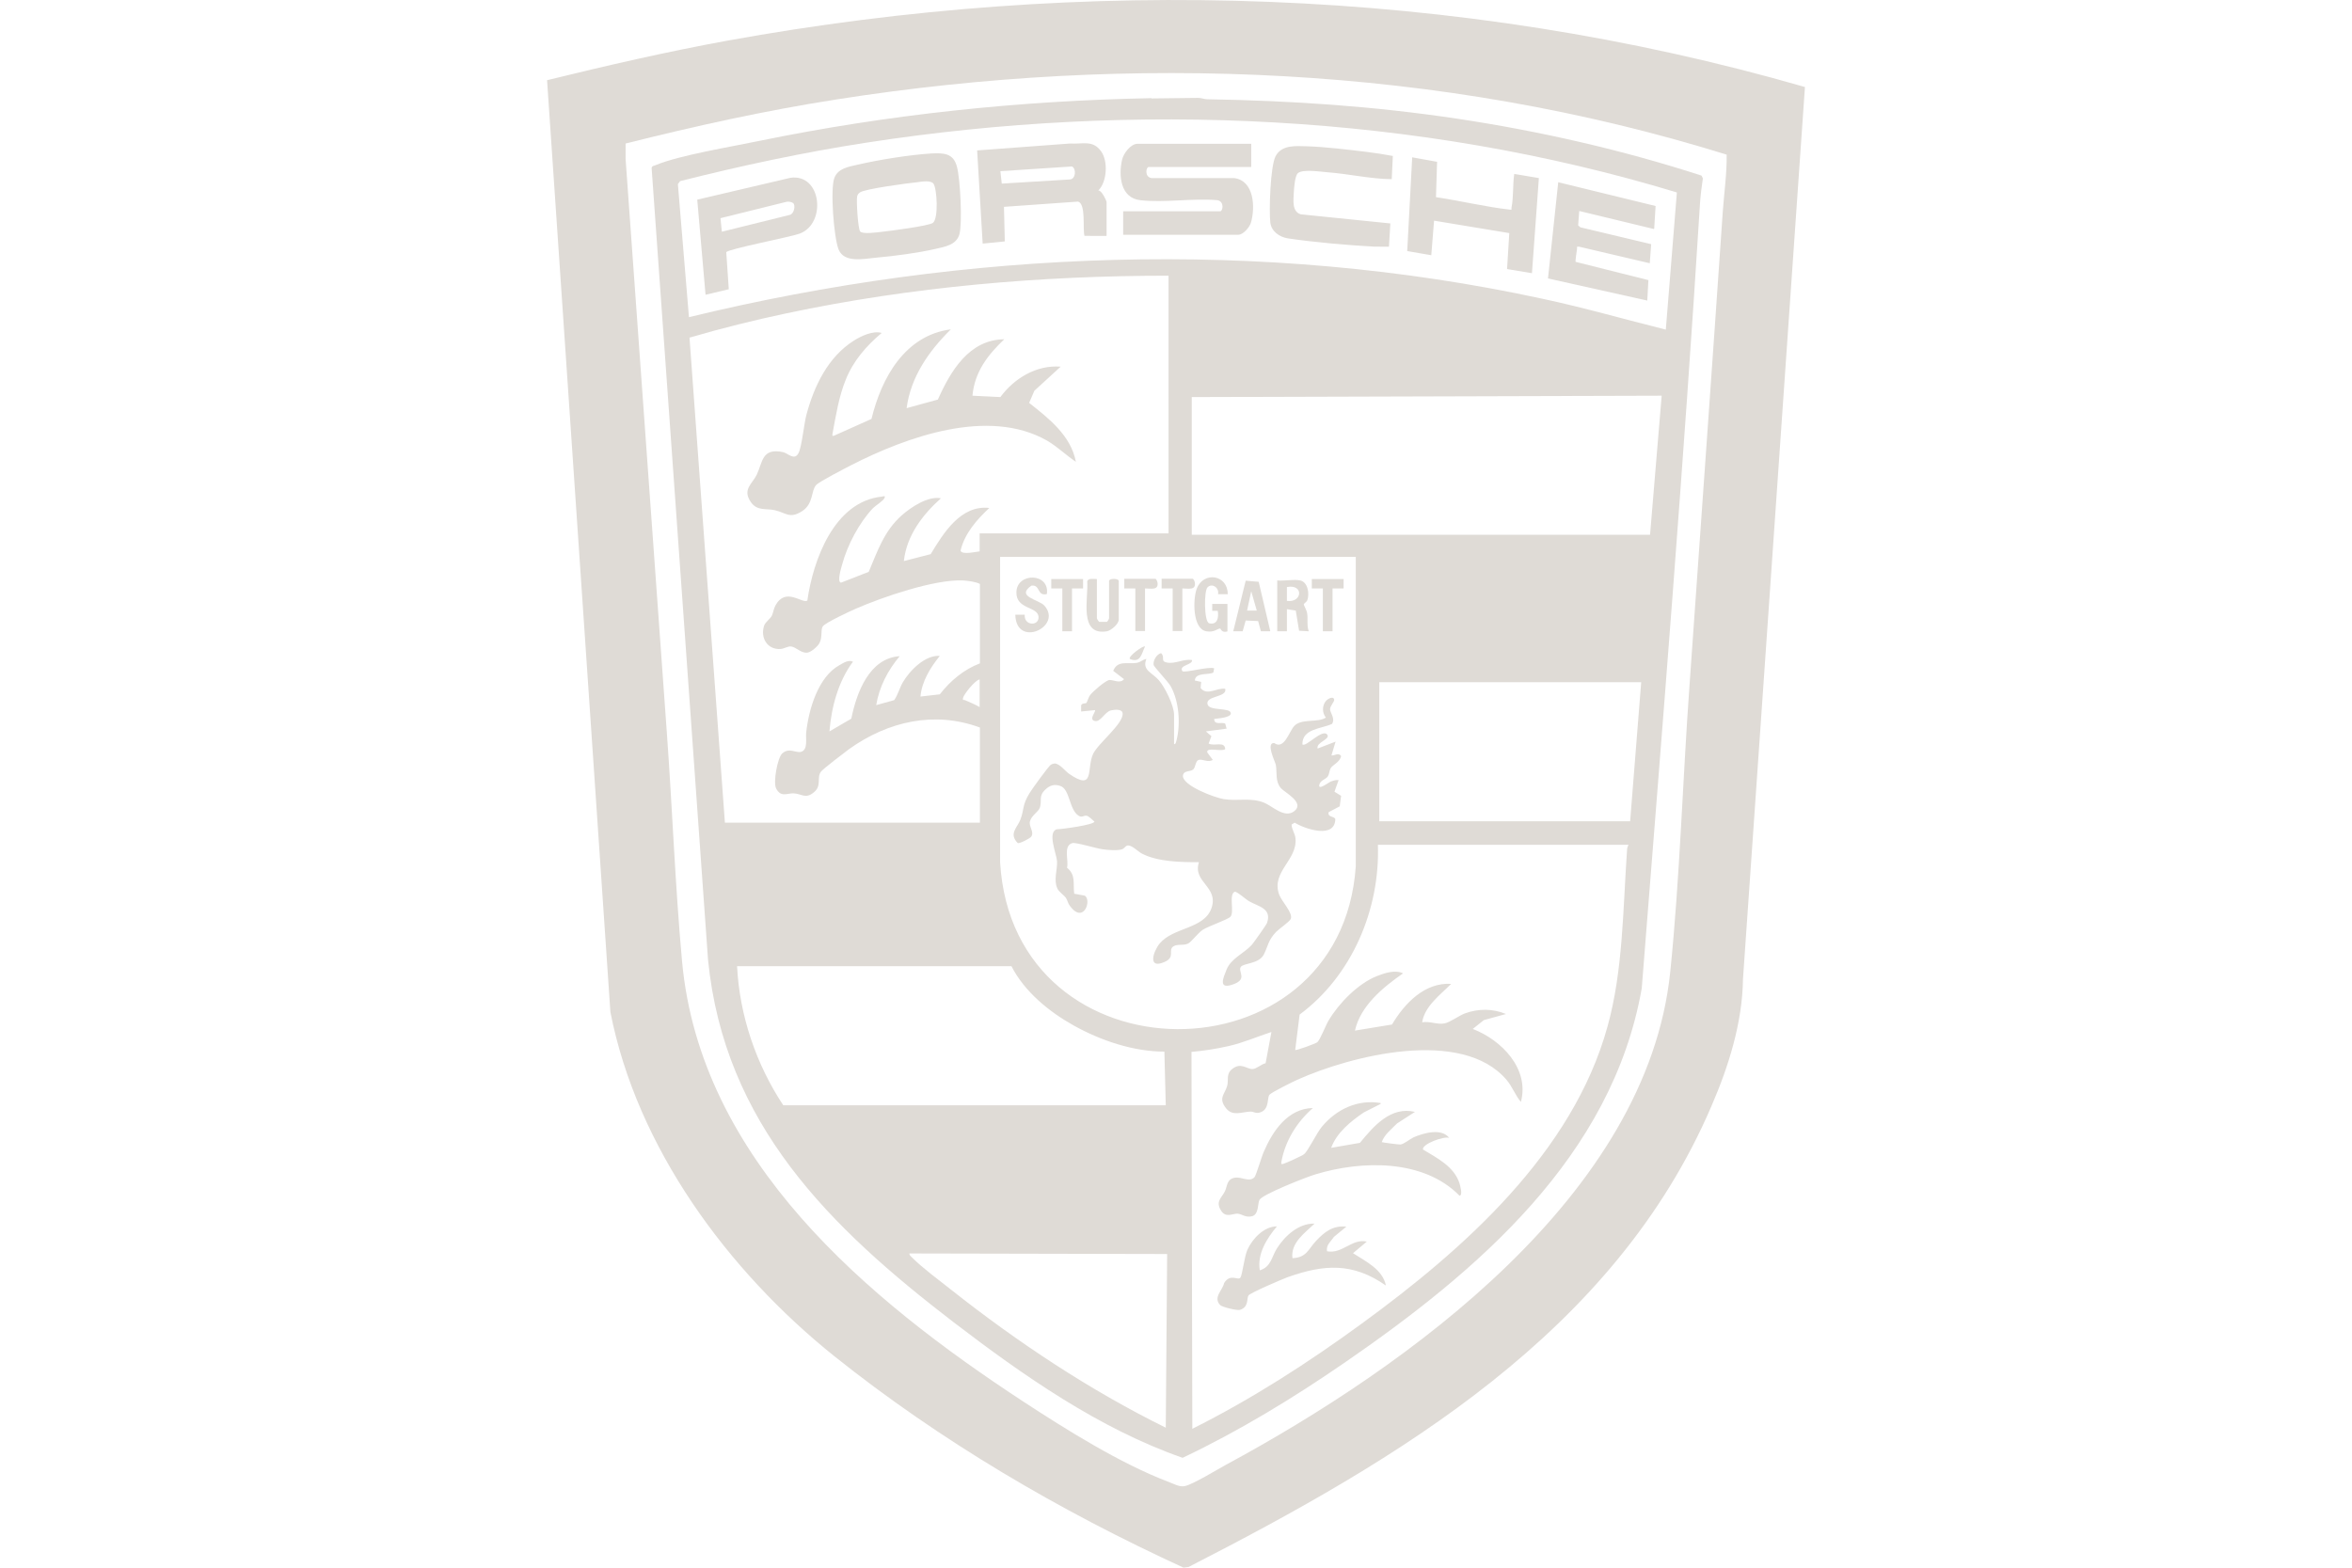 <svg xmlns="http://www.w3.org/2000/svg" viewBox="0 0 850.4 566.9"><defs><style>.st0{fill:#dfdbd6}.st1{fill:#e0dbd6}.st3{display:none}</style></defs><g id="Ebene_4"><path d="m652.6 31.5-22.4 322.6c-.2 15.7-5.2 31.6-11.4 45.9-35.1 81.9-113.2 127.8-189.1 166.7l-1.8.2c-44.7-20.5-87.9-45.8-126.3-76.5-38.4-30.8-71.3-75.3-80.9-124.4L197.8 29c21.6-5.3 43.3-10.3 65.2-14.3C391.9-8.7 526.7-4.9 652.7 31.5Zm-28.4 24.4C520.7 23.7 409.1 19.2 302.2 36c-25.6 4-50.9 9.6-76 15.9v5.7c5 69.1 9.9 138.2 14.9 207.3 2 27.5 3 55.2 5.5 82.7 6.6 72 67 122.3 123.3 159.2 15.6 10.2 35.2 22.5 52.6 29.1 1.9.7 4 2 6 1.5 3-.7 11.5-5.9 14.8-7.7 65.7-35.5 152.3-97.5 160.6-178.2 3.5-34.1 4.5-69.8 7-104.1 4-57 8.1-113.9 12-170.9.5-6.9 1.5-13.8 1.4-20.6Z" class="st0"/><path d="m416.4 35.6 16.8-.2c1.2 0 2.3.5 3.4.5 30.5.5 60 2.5 90.1 7 30 4.5 59.8 11.3 88.5 20.6l.5 1c-.4 2.7-.8 5.8-1 8.5-5.9 94.8-13.6 189.7-21.1 284.4-10.7 60.9-59.5 102.4-107.6 135.5-18.6 12.8-38 24.6-58.4 34.3-30.1-10.5-57.7-29.8-82.9-49.1-44.7-34.3-82.8-71.6-88.7-131L235.6 60.7c.2-.8.9-.7 1.5-1 8.7-3.6 27.2-6.6 37.2-8.7 46.7-9.6 94.3-14.6 142-15.5Zm185.9 83.6 4-49.6c-93.8-28.5-196.2-33-293.1-18-22.7 3.5-45.1 8.3-67.3 13.9l-.8 1.1 4 48.1c100.4-24.4 207.1-28.6 308.4-6.7 15.1 3.2 29.9 7.5 44.8 11.2M422.5 99.7c-46.3 0-92.8 4-138.1 13.6-11.8 2.5-23.5 5.4-35.1 8.8l12.8 175.4h92.2v-34.4c-16.5-6.1-33.3-2.2-47.3 7.8-1.6 1.2-9.4 7.1-10.2 8.2-1.6 2.2.4 5-2.5 7.4-3.1 2.6-4.4.5-7.5.4-2.4 0-4.5 1.5-6.2-1.8-1.1-2.2.5-11 2.2-12.6 2.5-2.3 5-.1 6.8-.6 2.7-.7 1.6-5.1 1.9-7.1.9-8.2 4.3-20.1 12.1-24.3 1.4-.8 3.2-2 4.8-1.2-5.3 7.1-7.8 16.4-8.5 25.2l7.9-4.6c1.9-9.4 6.5-21.9 17.5-22.6-4.3 5.1-7.4 11.1-8.5 17.7l6.5-1.8c1.4-2 1.9-4.3 3.1-6.4 2.5-4.3 8.1-10 13.4-9.6-3.4 4.2-6.5 9.2-7 14.7l7-.8c3.8-4.9 8.7-9 14.5-11.2v-28.7c-1.3-.8-4.5-1.2-6.2-1.3-10.3-.4-29 6-38.6 10.2-2.1.9-11.1 5.1-12 6.4s0 4-1.3 6.2c-.6 1.1-2.9 3.1-4.2 3.3-2.2.4-4.2-2-5.9-2.2-1.2-.2-2.5.8-3.9.9-4.8.3-7.4-4.1-5.9-8.5.4-1.2 2.2-2.4 2.8-3.6.5-1.1.6-2.4 1.3-3.7 3.7-6.7 9.6-.5 11.5-1.7 2.1-14.7 9.7-35.8 26.9-37.6.4 0 1.5-.6 1 .5-.4 1-3.2 2.7-4.2 3.7-5 5.3-9.2 13.3-11.1 20.3-.3 1.1-2 6.5-.4 6.6l10-3.9c3.2-7.6 5.6-14.8 11.9-20.4 3.4-3 9.5-7.1 14.2-6.2-6.7 6-12.4 13.5-13.4 22.7l9.7-2.5c4.6-7.6 10.9-17.9 21.2-16.7-4.6 4.3-8.9 9.2-10.4 15.4.4 1.7 5.6.4 6.9.3v-6.5h68.3V99.2Zm8.4 43.9v49.8h165.7l4.2-50.3zm59.3 57.8H361.6v110.4c4.7 80.2 123.2 80.3 128.6 1.5zm-136 44.3c-1.7.3-5.8 5.5-6 6.7-.2 1.1.3.6.7.8 1.8.8 3.6 1.5 5.3 2.5zm239.2 1h-94.7V297h90.7zm-4.5 58.8h-90.7c.8 23.4-9.4 47.4-28.3 61.4l-1.6 12.8c.3.3 7.4-2.3 8-2.8 1.1-1 3-6.1 4.1-7.9 3.7-6.2 10.6-13.3 17.4-16 2.8-1.1 6.6-2.4 9.5-1-7.2 5-15.4 11.7-17.4 20.7l13.4-2.2c4.5-7.6 11.8-15.3 21.4-14.7-4 4-9.6 8.1-10.5 13.9 2.7-.5 5.4.9 8.1.4 2-.4 5.2-2.8 7.3-3.6 4.9-1.8 10.1-1.8 14.9.2l-8 2.2-4 3.2c10.4 4 20.6 14.4 17.4 26.4-2.1-2.5-3-5.4-5.2-8-16.1-18.9-56.1-8.8-75.7 0-1.7.8-9.1 4.4-10 5.4s0 4.9-2.9 6.2c-2 .9-2.7-.2-4.1-.1-3 .1-6.3 1.8-8.7-1.2-2.9-3.7-.5-5 .4-8.1.6-2.1-.5-4.3 1.8-6.1 3.2-2.6 5.3.1 7.4 0 1.3 0 3.2-1.8 4.7-2.1l2.1-11.3c-5.2 1.7-10.2 3.9-15.5 5.1-4.4 1-8.9 1.7-13.4 2.1l.3 136.3c21.4-10.7 41.9-23.9 61.2-38 36.9-26.9 76.3-61.8 88.9-107.4 5.7-20.4 5.6-43 7.1-64.1 0-.7.3-1.1.5-1.7Zm-223.2 43.9h-99.2c.9 17.9 6.9 35.5 16.7 50.3h138.3l-.5-19.4c-11.2 0-23-4-32.7-9.4-9-5-17.9-12.3-22.6-21.5M422 453.5l-93.2-.2c0 .7.6 1.1 1 1.5 3.9 3.9 9.8 8.2 14.2 11.7 23.9 18.9 50.1 36.3 77.5 49.8z" class="st0"/><path d="M343.7 119.2c-7.9 7.8-14.4 17.1-15.9 28.4l11.3-3.1c4.6-10.3 11.3-21.7 24-21.8-6 5.7-10.7 11.8-11.5 20.4l10.1.5c5-6.8 13.1-11.7 21.8-11l-9.5 8.7-1.9 4.4c7.1 5.6 15.1 11.8 16.9 21.3-3.6-2.4-6.7-5.5-10.5-7.7-21.2-12-50.7-1.3-70.7 8.9-2.3 1.2-11.5 5.9-12.7 7.2-1.9 2-.9 6.7-5 9.4-4.6 3-5.9.6-10-.3-3-.7-6.3.4-8.6-2.9-3.2-4.6.5-6.6 2.1-9.9 2.2-4.6 1.8-9.8 9.5-8.2 1.8.4 4.1 3.2 5.6.4 1.2-2.2 2-10.7 2.9-14 2.8-10.4 7.8-20.8 17.1-26.7 2.7-1.7 6.9-3.7 10.1-2.8-5.5 4.6-10.3 10.1-13 16.9-2.5 6.1-3.6 13.1-4.8 19.6-.1.7-.1.9.7.6l13.4-6c3.6-14.8 12-30.2 28.7-32.4ZM499.2 399.2l-6.1 3.1c-4.7 3.2-9.8 7.3-11.8 12.8l10.4-1.8c5-6.1 11.2-13.3 19.9-11.2l-6.5 4.2c-2 2.1-4.5 3.9-5.5 6.7.2.2 6 .9 6.7.9 1.3-.1 3.5-2 4.8-2.6 3.7-1.6 10.1-3.4 12.9.2-1.9-.7-9.9 2.2-9.5 4.2 5.1 3.1 11.2 6.1 13.2 12.2.2.7 1.3 4.5 0 4.5-13-13.3-35.4-12.8-52.1-7.7-3.1.9-19.1 7.2-20.2 9.2-.7 1.2-.2 5.2-2.6 5.9s-3.7-.8-5.4-.9c-1.9 0-4.2 1.6-5.9-1.1-2.1-3.3.2-4.6 1.4-7 .9-1.9.6-4.4 3.6-4.9 2.5-.4 5.2 1.8 7.1-.2.6-.7 2.6-7.6 3.4-9.3 3.2-7.4 8.6-15.5 17.7-15.7-5.8 5.1-10 11.8-11.4 19.5-.1.7-.1.9.7.7 1-.3 6.8-2.9 7.5-3.5 1.5-1.2 4.5-7.6 6.5-10 5.3-6.3 12.9-9.9 21.2-8.5ZM475.3 442.5c-3.5 3.4-8.7 6.9-8 12.5 5.1-.2 5.7-3.2 8.5-6.2 3.1-3.3 6.1-5.7 11-5.2l-4.5 3.7c-1.1 1.7-2.9 2.9-2.5 5.2 5.5 1.1 9-4.7 14.4-3.5l-5 4.2c4.6 3 10.7 5.8 11.9 11.7-12-8.4-22.4-7.7-35.6-3-1.9.7-13.6 5.7-14.1 6.6-.7 1.1.2 4.2-3.1 5.2-1 .3-6.5-1-7.2-1.8-2.5-2.8.9-5.2 1.5-7.9 2.3-3.7 5.1-.7 5.9-2 .7-1 1.4-7.5 2.5-10 1.8-4 6-8.5 10.7-8.5-3.7 4.4-7.2 10-6.2 15.9 4.2-1.3 4.2-4.9 6.3-8.1 2.9-4.5 7.8-8.9 13.4-8.8ZM452.4 51.9v8.5h-37.1c-.9 0-1.6 3.5 1 4h29.9c7.3.9 7.7 10.6 6.1 16.1-.5 1.7-2.8 4.4-4.6 4.4h-41.6v-8.5h35.1c.9 0 1.6-3.5-1-4-8.9-.8-19.2 1-27.9 0-7.2-.8-7.9-8.9-6.6-14.6.5-2.3 3.1-5.8 5.6-5.8h41.1ZM336.7 55.5c4.4-.2 8-.2 9.3 4.8 1.2 4.4 2 20.3.9 24.4-1.1 3.9-5.2 4.5-8.6 5.3-6.5 1.5-15 2.6-21.7 3.2-4.3.4-11.4 2-13.4-3-1.7-4.2-3.1-21.9-1.5-25.9 1.3-3.4 5.1-4 8.2-4.7 7.7-1.8 18.9-3.6 26.8-4.1M311 83.7c.9 1.1 6.4.3 8.1.1 2.8-.3 16.7-2.1 18.2-3.2 2.1-1.6 1.5-12.4.2-14.2-1-1.3-4.3-.7-5.9-.5-3.1.3-19 2.4-20.7 3.7-.6.5-.8.7-1 1.5-.3 1.6.3 11.6 1.1 12.6M597.9 82.8 571 76.3l-.4 5.2.8.7 25.6 6.1-.5 6.9-25.6-6c-1.1 0-.6 0-.7.8s-.7 4.5-.5 4.7l26.3 6.6-.4 7.4-35.9-8 3.7-34.8 35.2 8.6-.5 8.2ZM503.6 56.4l-.4 8.4c-7.8-.1-15.4-1.9-23.2-2.5-2.6-.2-8.9-1.2-10.7.3-1.1.9-1.4 5.2-1.5 6.9-.1 2.7-.8 7 2.5 8l32.4 3.3-.5 8.4H497c-9.5-.5-22-1.6-31.4-3-3-.5-5.9-2.5-6.3-5.7-.5-4.4 0-20.3 1.9-24 2.2-4.2 7.3-3.7 11.3-3.6 6.6.2 14.7 1.2 21.4 2 3.2.4 6.5.9 9.7 1.5M519.6 58.5l-.4 12.8c8.8 1.3 17.8 3.5 26.6 4.5 1.1.1.6 0 .7-.7.8-4 .4-8.2 1-12.2l8.9 1.5-2.5 34.4-9-1.5.8-13-27.2-4.5-1 12.5-8.7-1.5 1.8-33.9 8.9 1.6ZM470.1 209.9c2.8.6 3.4 4.8 2.6 7.1-.2.7-1.2 1.1-1.3 1.6 0 .3 1.1 2.2 1.2 3.1.4 2.2-.2 4.4.6 6.6l-3.5-.2-1.2-7.3-3.2-.5v8h-3.5v-18.4c2.4.3 6-.5 8.2 0Zm-4.8 7.4c5.6.8 6.2-6.2 0-5zM443.9 228.3c-2.1.8-2.6-1-2.7-1-1.1 0-2.1 1.5-5 1-5.1-.8-4.9-11.7-3.5-15.4 2.5-6.5 11.3-5 11.2 2h-3.5c.5-2.3-2.1-4.2-3.8-2.5-1.3 1.2-1.3 12.5.6 13 3 .7 3.5-2.1 3.1-4.5h-2v-2.5h5.5v10ZM459.3 228.3h-3.4l-1-3.7-4.5-.2-1.1 3.9h-3.4l4.5-18.3 4.7.4zm-4.9-7.5-2-7-1.5 7zM396.6 209.4v14.2c0 .2.6 1.1.8 1.3h2.8c.3-.2.8-1.1.8-1.3v-13.5c0-1 3.5-1 3.5 0v14c0 1.5-2.7 3.9-4.3 4.2-10.3 1.7-6.6-12-7.1-18.1.4-1.2 2.3-.8 3.4-.8ZM378.6 214.8c-3.8 1-2.3-3.5-5.7-3-5.7 4 2.7 5 4.7 7.2 6.8 7.6-10.2 15.6-10.5 3.3h3.4c-.3 4.1 5.2 4.2 5 .8-.2-3.9-8.2-2.6-8-9 .2-7.2 12.2-7 11 .8ZM427.5 212.8v15.4H424v-15.4h-4v-3.5h11.2c.3 0 .7.8.8 1.3.5 3-2.4 2.2-4.5 2.2M414 212.8v15.4h-3.5v-15.4h-4v-3.5h11.2c.3 0 .7.8.8 1.3.5 3-2.4 2.2-4.5 2.2M391.6 209.4v3.4h-4v15.5h-3.5v-15.5h-4v-3.4zM485.8 209.4v3.4h-4v15.5h-3.5v-15.5h-4v-3.4zM424.5 269.1c.7.1.7-.9.9-1.4 1.5-6 .9-14.1-2.1-19.5-1-1.8-6.1-7-6.2-7.8-.2-1.6 1.1-3.8 2.7-4.2 1.6 1.5-.4 2.9 2.1 3.4 3.1.6 5.9-1.4 9.1-.9.3 1.8-4.9 1.8-3.5 4 .6.8 9.6-1.8 11.5-1l-.3 1.5c-1.5 1-6.5-.2-6.7 2.9l2.3.5-.2 2.2c2.3 3 5.9-.2 8.9.3.8 3.2-7.2 2.4-6.4 5.6.6 2.5 8 1.1 8.4 3.1.4 1.8-5 2-6 2.2 0 2.4 2.9 1 4 1.7l.5 1.8-7.5 1 2 1.7-1 2.7c2.2 1.1 5.8-1 6 2-1.3 1.1-6.9-.9-6.5 1.2l2 2.7c-1.7 1.1-3.7-.4-5.1 0-1.2.4-1.1 2.7-2 3.5-1.2.9-3.5.2-3.7 2.3 0 3.6 11.6 7.9 14.8 8.4 5.1.8 9.7-.7 14.6 1.3 3.1 1.3 7.3 5.7 10.8 3.1 4.1-3.1-3.4-6.8-4.8-8.4-2.1-2.5-1.3-5.6-1.8-8.4-.3-1.3-3.7-8-.6-7.9 3.6 2.6 5.4-4.1 7.2-6.1 2.6-2.9 8.5-1.1 11.5-3.1-1.4-1.7-1.4-4.3 0-6 .7-.8 2.7-1.9 3-.5.1.8-1.5 2.3-1.5 3.5s2 3.4.7 5.3c-3.9 1.8-10.8 1.7-10.7 7.4 1.2 1.2 7.3-5.9 9-3.5 1.2 1.7-4.1 2.7-3.5 5l6.5-2.5-1.5 5c1.3.1 2.5-1.2 3.5.2-.4 2.2-2.9 3.1-3.7 4.3-.6.9-.5 2.3-1.2 3.2-.8 1-2.7 1.3-3 3-.4 2 3.5-1 4.2-1.3.9-.3 1.8-.6 2.8-.5l-1.5 4.2 2.4 1.5-.5 3.8-4 2.1c-.5 1.9 2 1.4 2.4 2.5-.1 7.2-10.8 3.7-14.7 1.3l-1.1.7c0 1.7 1.3 3.3 1.4 5 .8 7.8-8.9 12.1-5.9 20.3.9 2.5 5.1 6.7 4.2 8.8-.5 1.1-4 3.4-5.3 4.7-2.9 3.1-2.8 4.8-4.4 8.1-1.8 3.6-7.4 3.1-8.4 4.6-1.1 1.8 2.9 4.6-3.4 6.5-4.7 1.4-2.9-2.6-1.7-5.6 1.6-4 6.4-5.9 9.1-8.9.7-.8 5.3-7.3 5.5-7.9 1.9-5.4-3.3-6-6.5-7.9-1.1-.6-4.5-3.7-5.2-3.4-2.2 1 0 7.3-1.5 9-1 1.1-8 3.4-10.1 4.8-1.9 1.3-4.1 4.5-5.4 5-1.7.7-3.5 0-5.1.9-2.2 1.4.9 3.9-3.3 5.7-6.2 2.7-4-3.9-1.7-6.7 4.9-5.9 16-5.2 18.7-12.7 2.8-7.9-6.9-9.4-4.5-16.7-6.4 0-14.8-.1-20.6-3.1-1.6-.8-3.7-3.3-5.4-2.9-.6.2-1 1-1.7 1.3-1.7.6-5.4.3-7.3 0-2.2-.3-9.7-2.6-10.8-2.2-3.4 1-1.2 6.3-1.9 8.9 3.3 2.7 2.1 5.7 2.6 9.4l3.8.7c2.6 1.5-.3 10.4-5.3 3.8-.8-1-.9-2.1-1.5-3-.9-1.2-2.5-2.1-3.1-3.4-1.4-3.1 0-6.5-.1-9.8-.2-2.7-3.6-10.6-.1-11.6 1.6 0 13.6-1.6 13.6-2.8-.7-.6-2.1-2-2.8-2.1-1.1-.2-1.6.8-2.9 0-3.5-2.2-3.1-9.7-6.7-10.8-2.1-.7-3.7-.2-5.3 1.3-2.6 2.4-1.2 4-2 6.5-.5 1.6-3 2.8-3.6 5-.5 1.9 1.6 3.8.5 5.5-.4.7-4.2 2.6-4.9 2.4-3.4-3.4-.1-5.7.9-8.4 1.5-3.9.6-5.2 3.3-9.6.8-1.4 7-9.9 7.7-10.3.4-.3.9-.4 1.4-.5 1.8 0 3.8 2.7 5.2 3.7 9.5 6.6 6.3-1.9 8.7-7.1 1.8-3.9 11-10.9 10.7-14.7-.1-1.7-2.9-1.4-4.2-1.1-2.3.5-3.8 4.5-6 3.8-2.1-.6.7-3.5.2-3.9l-5 .5v-2.2c.3-.9 1.5-.6 1.9-.9.3-.3.7-2 1.4-2.9.9-1.2 5.7-5.4 7-5.4 1.5 0 3.9 1.4 5.2-.3l-3.9-3c1.6-4 5.3-2.3 8.6-2.9 1.4-.3 2.1-1.2 3.4-1.4-1.7 4.1 2.1 4.9 4.5 7.7 2.2 2.5 5.5 9.2 5.5 12.5v10.2Z" class="st0"/><path d="M414 233.8c-1.3 2.7-1.6 6.1-5.5 4.5-.7-.9 4.9-5 5.5-4.5M392.1 85.3c-.7-2.8.6-11.5-2.3-12.4L363 74.8l.3 12.5-8 .8-2-33.7 33.6-2.5c4.5.3 8.2-1.4 11.2 2.8 2.6 3.5 2.2 11.1-1 14.2 1.1-.3 3 3.7 3 4.2v12.2zm-29.9-18.9 24.6-1.5c2.2-.1 2.4-3.9.8-4.7l-25.9 1.7zM262.6 91.3l.9 13.3-8.4 2-3-34.4 33.7-7.9c11.3-1.6 13.1 16.6 3.3 20.2-3.6 1.3-25.7 5.5-26.5 6.7Zm24.2-17.8c-.5-.5-1.8-.7-2.5-.5l-23.8 5.9.5 4.9 24.6-6.1c1.5-.4 2.1-3.3 1.2-4.3Z" class="st0"/></g></svg>
